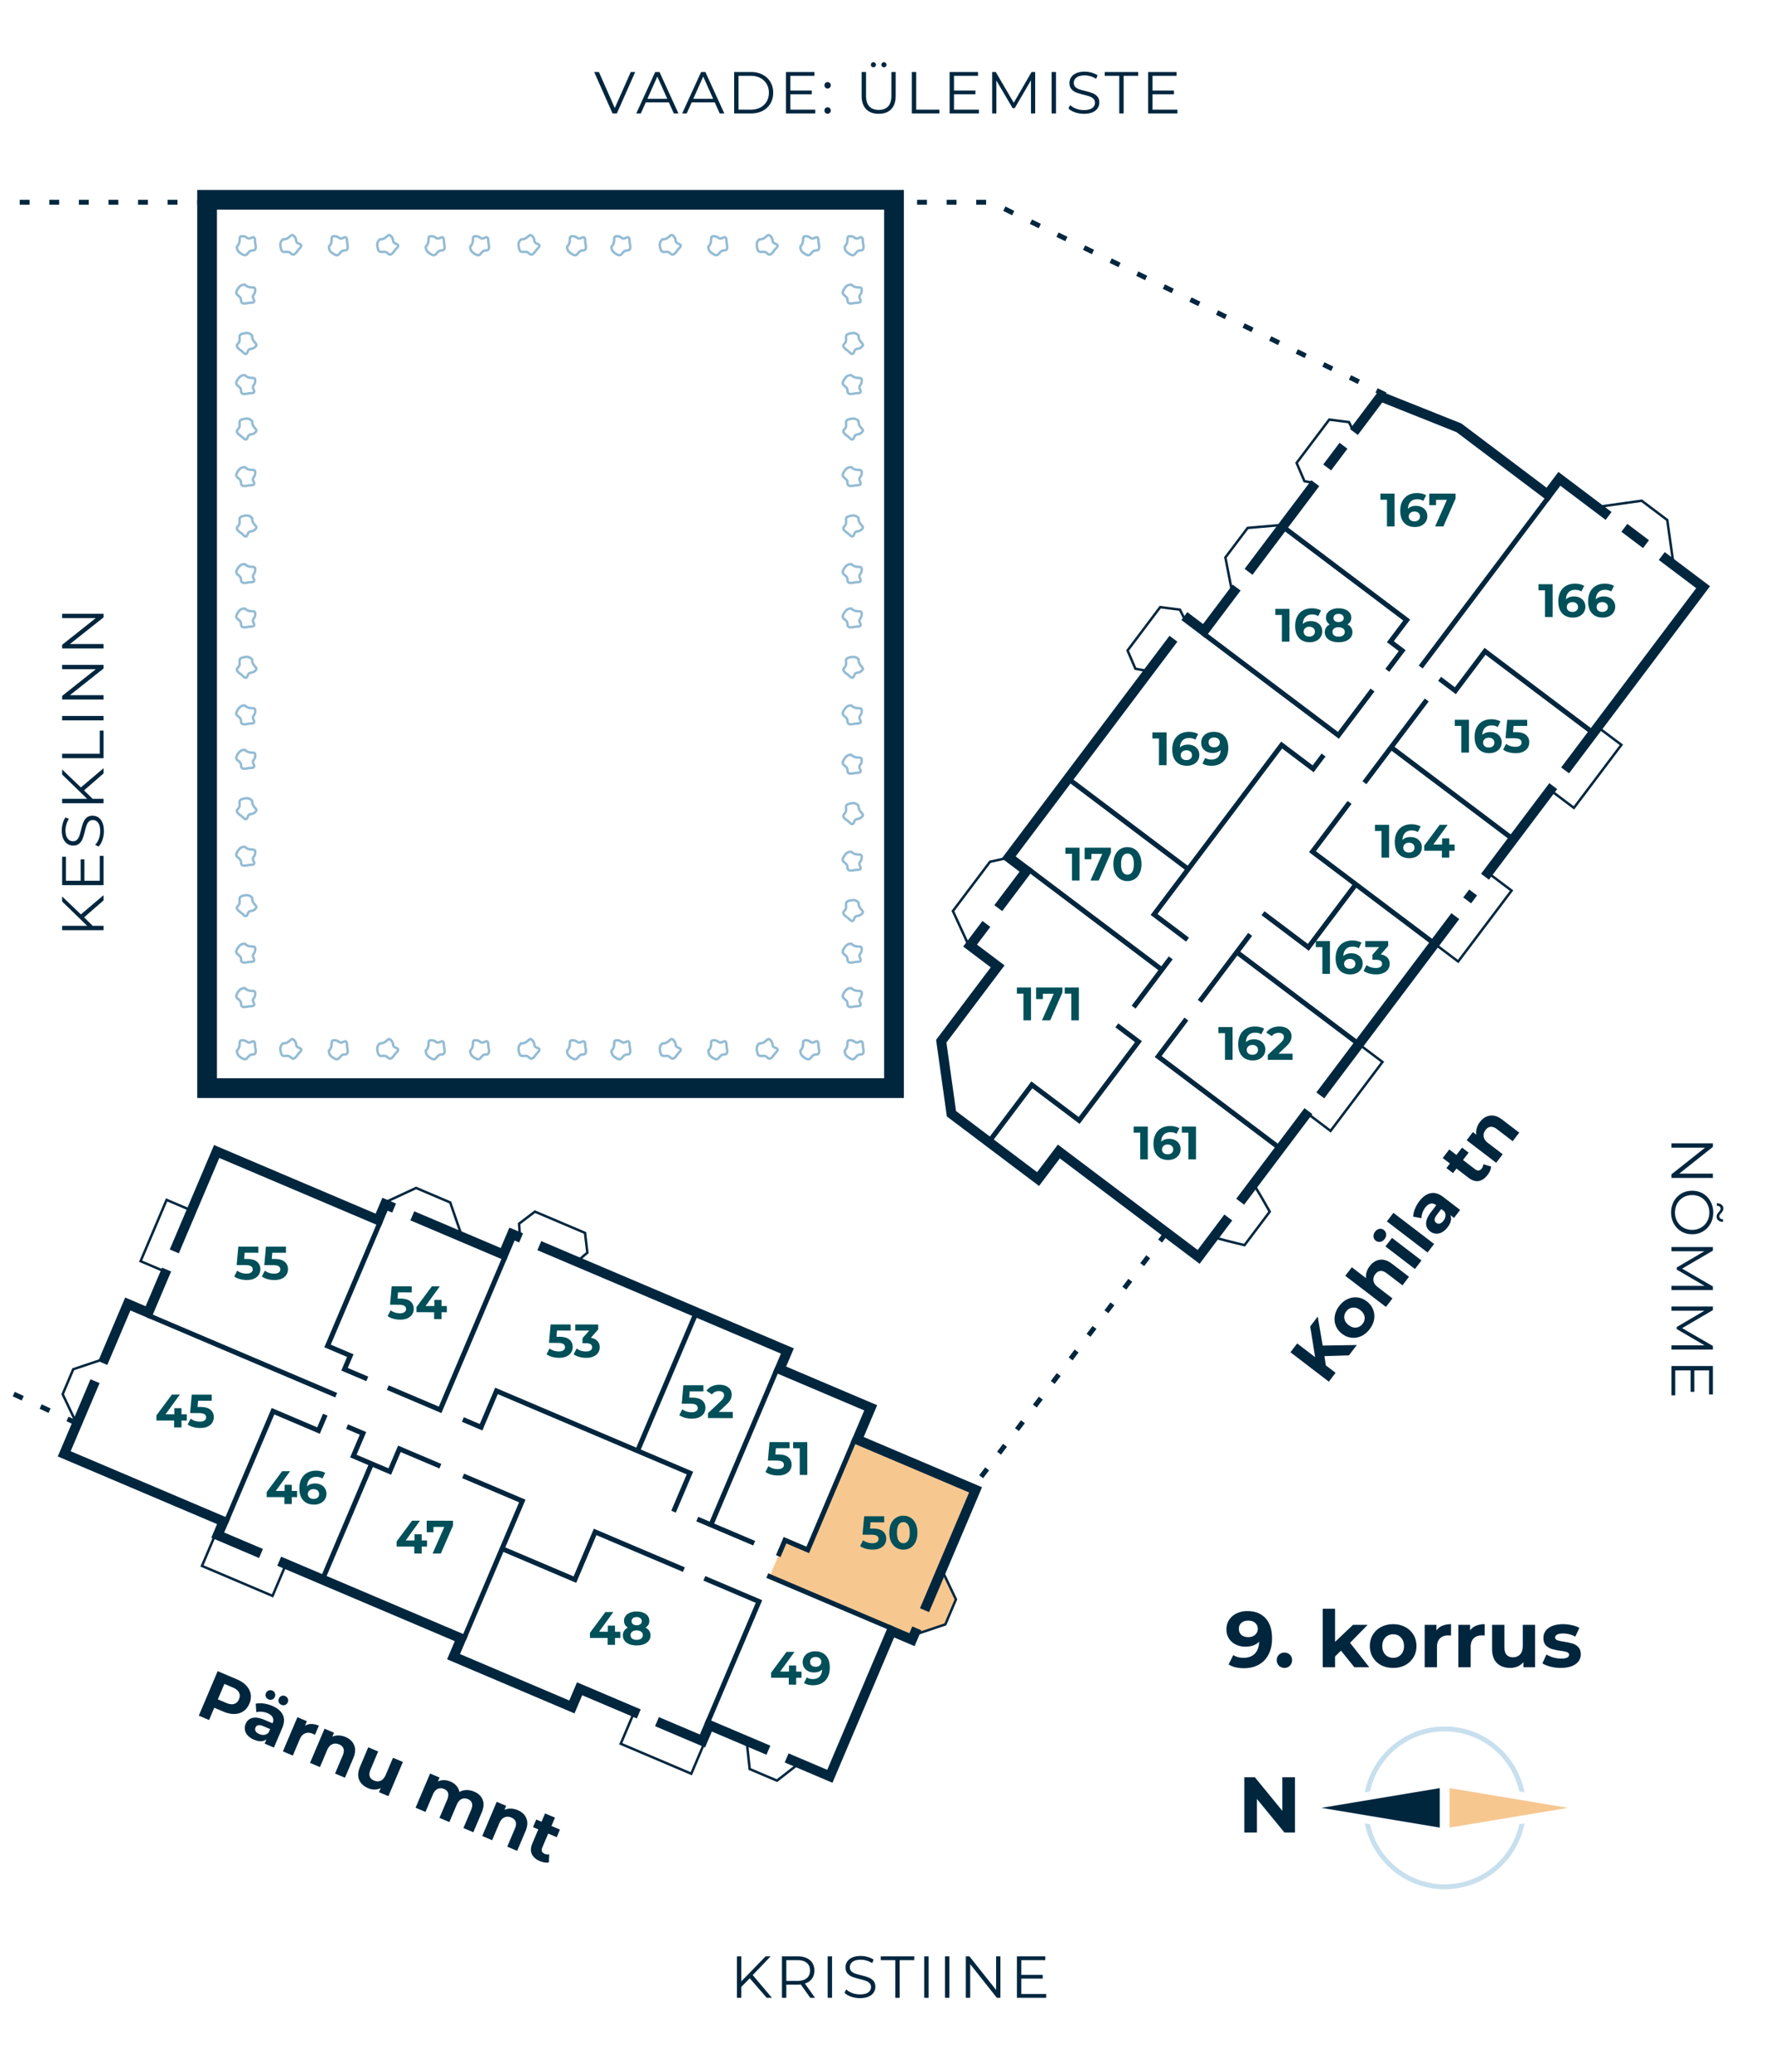 <svg xmlns="http://www.w3.org/2000/svg" width="360" height="420" fill="none" viewBox="0 0 360 420">
  <g clip-path="url(#clip0)">
    <path fill="#00263E" d="M42 40.501v-2h-2v2h2zm139.316 0h2v-2h-2v2zm0 180.091v2h2v-2h-2zm-139.316 0h-2v2h2v-2zm0-178.091h139.316v-4H42v4zm137.316-2v180.091h4V40.501h-4zm2 178.091H42v4h139.316v-4zm-137.316 2V40.501h-4v180.091h4zM260.079 360.301v6.8l-5.568-6.8h-2.144v11.2h2.56v-6.8l5.584 6.8h2.128v-11.2h-2.56z"/>
    <path fill="#F7C790" fill-rule="evenodd" d="M317.999 366.501l-24.003 4v-8l24.003 4z" clip-rule="evenodd"/>
    <path fill="#00263E" fill-rule="evenodd" d="M268 366.5l23.999-4 .001 8-24-4z" clip-rule="evenodd"/>
    <path fill="#C8E0EE" fill-rule="evenodd" d="M276.801 369.641c1.467 7.61 8.163 13.359 16.201 13.359 8.039 0 14.735-5.749 16.202-13.359l-1.06.187C306.621 376.789 300.42 382 293.002 382c-7.418 0-13.619-5.211-15.142-12.172l-1.059-.187zm1.059-6.469l-1.059.187c1.467-7.61 8.163-13.359 16.201-13.359 8.039 0 14.735 5.749 16.202 13.359l-1.06-.187C306.621 356.211 300.42 351 293.002 351c-7.418 0-13.619 5.211-15.142 12.172z" clip-rule="evenodd"/>
    <path fill="#00263E" d="M48.05 340.443c.8.339 1.434.766 1.905 1.28.48.518.775 1.09.885 1.714.11.625.023 1.272-.262 1.943-.28.661-.686 1.174-1.215 1.537-.526.355-1.142.539-1.847.554-.694.01-1.44-.155-2.24-.494l-1.816-.771-1.056 2.487-2.088-.886 3.83-9.021 3.904 1.657zm-2.167 4.784c.627.266 1.16.335 1.6.207.443-.136.77-.453.982-.952.215-.506.216-.962.002-1.367-.21-.414-.628-.754-1.255-1.02l-1.701-.722-1.33 3.132 1.702.722zm9.325.597c1.074.455 1.789 1.063 2.146 1.823.36.751.322 1.642-.116 2.673l-1.68 3.957-1.88-.799.366-.863c-.652.484-1.493.507-2.524.069-.533-.226-.958-.513-1.277-.861-.31-.345-.5-.72-.572-1.125a2.113 2.113 0 01.15-1.214c.274-.644.73-1.049 1.367-1.214.647-.162 1.477-.028 2.49.403l1.599.678c.186-.438.195-.83.027-1.175-.164-.353-.513-.643-1.045-.869a3.74 3.74 0 00-1.172-.285 3.03 3.03 0 00-1.1.081l-.125-1.711a4.746 4.746 0 011.616-.044c.595.08 1.171.239 1.73.476zm-2.611 5.72c.344.146.681.198 1.013.157.336-.05.625-.207.868-.468l.301-.709-1.379-.585c-.825-.351-1.352-.255-1.582.286a.812.812 0 00.034.745c.144.233.393.425.745.574zm1.876-7.036a.975.975 0 01-.54-.518.95.95 0 01.016-.754.902.902 0 01.526-.522.947.947 0 01.753.016.902.902 0 01.522.525c.103.237.1.484-.01.741a.95.95 0 01-.531.535.926.926 0 01-.736-.023zm2.604 1.105a.975.975 0 01-.54-.518.978.978 0 01.028-.749.93.93 0 01.513-.527.947.947 0 01.753.016.947.947 0 01.535.531c.103.236.1.483-.01.741a.95.95 0 01-.531.535.975.975 0 01-.748-.029zm4.776 4.233a2.43 2.43 0 011.29-.35c.485.003.994.118 1.526.344l-.787 1.856a8.24 8.24 0 00-.44-.218c-.576-.244-1.097-.272-1.562-.084-.461.179-.829.591-1.102 1.235l-1.39 3.273-2.01-.853 2.943-6.933 1.92.815-.388.915zm8.226 2.29c.859.365 1.441.916 1.746 1.654.314.742.256 1.619-.174 2.633l-1.685 3.969-2.01-.853 1.553-3.66c.233-.55.286-1.009.159-1.378-.124-.377-.414-.662-.87-.855-.506-.215-.977-.228-1.413-.037-.432.181-.78.581-1.042 1.2l-1.455 3.428-2.01-.853 2.943-6.934 1.92.815-.345.812a2.83 2.83 0 011.277-.249c.465.005.933.107 1.406.308zm11.637 5.061l-2.943 6.934-1.907-.81.35-.825a2.96 2.96 0 01-1.25.291 3.34 3.34 0 01-1.296-.276c-.911-.387-1.522-.955-1.832-1.706-.31-.75-.246-1.64.191-2.671l1.663-3.918 2.01.853-1.536 3.622c-.474 1.117-.243 1.874.693 2.271.481.204.934.214 1.357.029.427-.194.772-.6 1.034-1.219l1.455-3.428 2.01.853zm14.435 6.006c.868.368 1.446.918 1.734 1.648.3.726.233 1.6-.2 2.623l-1.686 3.969-2.01-.854 1.553-3.659c.234-.55.291-1.008.172-1.372-.106-.37-.37-.644-.791-.823-.473-.201-.912-.205-1.318-.012-.403.184-.732.577-.987 1.178l-1.477 3.48-2.01-.854 1.553-3.66c.463-1.091.257-1.822-.62-2.194-.464-.197-.899-.199-1.305-.007-.403.184-.731.577-.987 1.178l-1.477 3.48-2.01-.854 2.943-6.933 1.92.815-.339.799c.382-.183.79-.273 1.225-.271.444.006.89.104 1.336.294.49.207.89.494 1.201.859.315.357.515.771.598 1.243a3.094 3.094 0 011.426-.384 3.743 3.743 0 011.556.311zm8.851 3.757c.859.365 1.441.916 1.747 1.654.314.742.255 1.619-.175 2.633l-1.685 3.969-2.01-.853 1.553-3.66c.234-.55.287-1.009.159-1.377-.124-.377-.413-.663-.869-.856-.507-.215-.978-.228-1.413-.037-.432.181-.78.582-1.042 1.2l-1.455 3.428-2.01-.853 2.942-6.934 1.92.816-.344.811a2.83 2.83 0 011.277-.249c.464.005.933.108 1.405.308zm6.324 10.593c-.26.062-.552.07-.877.023a4.113 4.113 0 01-.946-.28c-.825-.35-1.376-.832-1.652-1.446-.268-.611-.229-1.324.117-2.14l1.209-2.848-1.069-.454.656-1.547 1.07.454.716-1.688 2.011.853-.717 1.689 1.727.733-.656 1.546-1.727-.733-1.198 2.822c-.124.292-.148.551-.071.776.089.221.271.389.546.506.318.135.625.164.921.087l-.06 1.647zM268.618 274.922l.291 1.879 1.968 1.506-1.37 1.79-7.783-5.955 1.369-1.79 3.636 2.782-.999-6.229 1.531-2.001 1.003 5.878 6.925-.113-1.607 2.102-4.964.151zm9.168-5.463c-.482.63-1.046 1.098-1.691 1.404a3.756 3.756 0 01-1.994.325c-.682-.075-1.32-.34-1.913-.794-.593-.453-1.016-1-1.267-1.639a3.657 3.657 0 01-.197-2.001c.119-.708.42-1.377.902-2.007.482-.63 1.046-1.092 1.693-1.384.639-.298 1.3-.41 1.983-.334.682.076 1.32.34 1.913.794.593.453 1.015 1 1.267 1.639a3.76 3.76 0 01.208 2.009c-.121.696-.422 1.358-.904 1.988zm-1.424-1.089c.341-.444.47-.921.389-1.429-.082-.522-.376-.976-.88-1.361-.504-.386-1.015-.548-1.533-.485-.519.049-.949.296-1.289.741-.34.444-.469.928-.386 1.449.075.516.365.967.869 1.353.504.385 1.018.55 1.544.493.517-.062.946-.316 1.286-.761zm1.442-11.699c.567-.741 1.245-1.168 2.036-1.28.797-.119 1.632.156 2.507.825l3.425 2.62-1.327 1.734-3.158-2.415c-.475-.363-.906-.529-1.295-.497-.396.026-.744.236-1.045.628-.334.438-.464.891-.388 1.36.069.464.37.9.903 1.308l2.958 2.263-1.327 1.735-8.25-6.312 1.327-1.735 2.891 2.212a2.829 2.829 0 01.115-1.234c.123-.422.333-.827.628-1.212zm3.188-3.984l1.327-1.735 5.982 4.577-1.327 1.734-5.982-4.576zm-.17-1.505c-.244.319-.535.507-.874.565a1.133 1.133 0 01-.919-.227 1.133 1.133 0 01-.459-.827c-.033-.342.073-.673.317-.991.244-.319.531-.51.862-.575.331-.064.63.006.897.211.289.221.454.505.493.853.032.342-.073.672-.317.991zm.46-3.575l1.327-1.734 8.251 6.311-1.327 1.735-8.251-6.312zm6.584-4.09c.709-.927 1.476-1.468 2.301-1.624.817-.163 1.67.097 2.56.777l3.414 2.612-1.242 1.623-.745-.57c.306.752.119 1.572-.561 2.462-.352.459-.736.8-1.153 1.022-.41.214-.821.306-1.231.274a2.113 2.113 0 01-1.139-.448c-.556-.425-.834-.967-.835-1.626.004-.667.341-1.437 1.01-2.312l1.055-1.379c-.378-.289-.755-.395-1.131-.319-.384.071-.751.337-1.103.796a3.755 3.755 0 00-.567 1.065 3.036 3.036 0 00-.195 1.084l-1.688-.304a4.715 4.715 0 01.359-1.576 6.734 6.734 0 01.891-1.557zm4.891 3.953a1.95 1.95 0 00.404-.943 1.453 1.453 0 00-.238-.957l-.611-.468-.91 1.19c-.545.712-.584 1.246-.117 1.603a.81.81 0 00.73.153c.262-.082.509-.274.742-.578zm9.656-10.987a2.308 2.308 0 01-.196.855 4.09 4.09 0 01-.506.846c-.544.712-1.149 1.125-1.812 1.24-.658.108-1.34-.108-2.044-.646l-2.457-1.88-.706.923-1.335-1.021.706-.923-1.456-1.114 1.327-1.735 1.456 1.114 1.14-1.49 1.335 1.021-1.14 1.49 2.435 1.863c.252.193.497.28.734.262.235-.032.444-.166.625-.403.21-.274.315-.565.314-.871l1.58.469zm-2.255-9.033c.567-.741 1.246-1.168 2.036-1.28.797-.119 1.632.156 2.507.825l3.425 2.62-1.327 1.734-3.158-2.415c-.475-.363-.906-.529-1.295-.497-.396.026-.744.235-1.045.628-.334.438-.464.891-.388 1.36.069.464.37.9.903 1.308l2.958 2.263-1.327 1.734-5.982-4.576 1.267-1.657.701.536a2.82 2.82 0 01.077-1.298c.12-.449.336-.877.648-1.285zM128.828 14.6l-3.72 8.4h-.876l-3.72-8.4h.96l3.216 7.296 3.24-7.296h.9zm6.829 6.156h-4.68L129.969 23h-.924l3.84-8.4h.876l3.84 8.4h-.936l-1.008-2.244zm-.324-.72l-2.016-4.512-2.016 4.512h4.032zm9.631.72h-4.68L139.276 23h-.924l3.84-8.4h.876l3.84 8.4h-.936l-1.008-2.244zm-.324-.72l-2.016-4.512-2.016 4.512h4.032zm4.258-5.436h3.42c.888 0 1.672.18 2.352.54.68.352 1.208.848 1.584 1.488.376.632.564 1.356.564 2.172 0 .816-.188 1.544-.564 2.184a3.95 3.95 0 01-1.584 1.488c-.68.352-1.464.528-2.352.528h-3.42v-8.4zm3.372 7.632c.736 0 1.38-.144 1.932-.432.552-.296.98-.7 1.284-1.212.304-.52.456-1.116.456-1.788 0-.672-.152-1.264-.456-1.776a3.13 3.13 0 00-1.284-1.212c-.552-.296-1.196-.444-1.932-.444h-2.484v6.864h2.484zm13.082 0V23h-5.94v-8.4h5.76v.768H160.3v2.988h4.344v.756H160.3v3.12h5.052zm2.497-4.284a.623.623 0 01-.456-.192.66.66 0 01-.18-.468c0-.184.06-.336.18-.456a.623.623 0 01.456-.192c.176 0 .328.064.456.192.128.12.192.272.192.456s-.064.34-.192.468a.623.623 0 01-.456.192zm0 5.112a.623.623 0 01-.456-.192.66.66 0 01-.18-.468c0-.184.06-.336.18-.456a.623.623 0 01.456-.192c.176 0 .328.064.456.192.128.12.192.272.192.456s-.064.34-.192.468a.623.623 0 01-.456.192zm10.364.012c-1.088 0-1.936-.312-2.544-.936-.608-.624-.912-1.532-.912-2.724V14.6h.888v4.776c0 .976.22 1.704.66 2.184.44.48 1.076.72 1.908.72.84 0 1.48-.24 1.92-.72.44-.48.66-1.208.66-2.184V14.6h.864v4.812c0 1.192-.304 2.1-.912 2.724-.6.624-1.444.936-2.532.936zm-1.068-9.432a.53.53 0 01-.372-.144.503.503 0 01-.144-.372c0-.144.048-.264.144-.36a.508.508 0 01.732 0 .47.47 0 01.156.36.508.508 0 01-.156.372.488.488 0 01-.36.144zm2.136 0a.53.53 0 01-.372-.144.53.53 0 01-.144-.372.47.47 0 01.156-.36.495.495 0 01.72 0 .47.47 0 01.156.36.483.483 0 01-.156.372.488.488 0 01-.36.144zm5.652.96h.888v7.632h4.704V23h-5.592v-8.4zm13.606 7.632V23h-5.94v-8.4h5.76v.768h-4.872v2.988h4.344v.756h-4.344v3.12h5.052zm11.412-7.632V23h-.852v-6.72l-3.3 5.652h-.42l-3.3-5.616V23h-.852v-8.4h.732l3.648 6.228 3.612-6.228h.732zm3.337 0h.888V23h-.888v-8.4zm6.537 8.472c-.624 0-1.224-.1-1.8-.3-.568-.2-1.008-.464-1.32-.792l.348-.684c.304.304.708.552 1.212.744a4.514 4.514 0 001.56.276c.752 0 1.316-.136 1.692-.408.376-.28.564-.64.564-1.08 0-.336-.104-.604-.312-.804-.2-.2-.448-.352-.744-.456a10.97 10.97 0 00-1.236-.36 13.999 13.999 0 01-1.512-.456c-.376-.152-.7-.38-.972-.684-.264-.304-.396-.716-.396-1.236 0-.424.112-.808.336-1.152.224-.352.568-.632 1.032-.84.464-.208 1.04-.312 1.728-.312.48 0 .948.068 1.404.204.464.128.864.308 1.2.54l-.3.708a3.997 3.997 0 00-1.128-.516 4.08 4.08 0 00-1.176-.18c-.736 0-1.292.144-1.668.432-.368.28-.552.644-.552 1.092 0 .336.1.608.3.816.208.2.464.356.768.468.312.104.728.22 1.248.348.616.152 1.112.304 1.488.456.384.144.708.368.972.672.264.296.396.7.396 1.212 0 .424-.116.812-.348 1.164-.224.344-.572.62-1.044.828-.472.2-1.052.3-1.74.3zm7.181-7.704h-2.952V14.6h6.792v.768h-2.952V23h-.888v-7.632zm11.799 6.864V23h-5.94v-8.4h5.76v.768h-4.872v2.988h4.344v.756h-4.344v3.12h5.052zM152.066 401.052l-1.716 1.74V405h-.888v-8.4h.888v5.076l4.932-5.076h1.02l-3.636 3.804 3.888 4.596h-1.056l-3.432-3.948zM164.329 405l-1.92-2.7c-.216.024-.44.036-.672.036h-2.256V405h-.888v-8.4h3.144c1.072 0 1.912.256 2.52.768.608.512.912 1.216.912 2.112 0 .656-.168 1.212-.504 1.668-.328.448-.8.772-1.416.972l2.052 2.88h-.972zm-2.616-3.42c.832 0 1.468-.184 1.908-.552.44-.368.66-.884.66-1.548 0-.68-.22-1.2-.66-1.56-.44-.368-1.076-.552-1.908-.552h-2.232v4.212h2.232zm6.152-4.98h.888v8.4h-.888v-8.4zm6.537 8.472c-.624 0-1.224-.1-1.8-.3-.568-.2-1.008-.464-1.32-.792l.348-.684c.304.304.708.552 1.212.744a4.514 4.514 0 001.56.276c.752 0 1.316-.136 1.692-.408.376-.28.564-.64.564-1.08 0-.336-.104-.604-.312-.804-.2-.2-.448-.352-.744-.456a10.97 10.97 0 00-1.236-.36 13.999 13.999 0 01-1.512-.456c-.376-.152-.7-.38-.972-.684-.264-.304-.396-.716-.396-1.236 0-.424.112-.808.336-1.152.224-.352.568-.632 1.032-.84.464-.208 1.04-.312 1.728-.312.48 0 .948.068 1.404.204.464.128.864.308 1.2.54l-.3.708a3.997 3.997 0 00-1.128-.516 4.08 4.08 0 00-1.176-.18c-.736 0-1.292.144-1.668.432-.368.28-.552.644-.552 1.092 0 .336.1.608.3.816.208.2.464.356.768.468.312.104.728.22 1.248.348.616.152 1.112.304 1.488.456.384.144.708.368.972.672.264.296.396.7.396 1.212 0 .424-.116.812-.348 1.164-.224.344-.572.62-1.044.828-.472.2-1.052.3-1.74.3zm7.182-7.704h-2.952v-.768h6.792v.768h-2.952V405h-.888v-7.632zm5.859-.768h.888v8.4h-.888v-8.4zm4.221 0h.888v8.4h-.888v-8.4zm11.241 0v8.4h-.732l-5.4-6.816V405h-.888v-8.4h.732l5.412 6.816V396.6h.876zm9.282 7.632V405h-5.94v-8.4h5.76v.768h-4.872v2.988h4.344v.756h-4.344v3.12h5.052zM17.052 185.97l1.74 1.716H21v.888h-8.4v-.888h5.076l-5.076-4.932v-1.02l3.804 3.636L21 181.482v1.056l-3.948 3.432zm3.18-12.467H21v5.94h-8.4v-5.76h.768v4.872h2.988v-4.344h.756v4.344h3.12v-5.052zm.84-5.004c0 .624-.1 1.224-.3 1.8-.2.568-.464 1.008-.792 1.32l-.684-.348c.304-.304.552-.708.744-1.212a4.514 4.514 0 00.276-1.56c0-.752-.136-1.316-.408-1.692-.28-.376-.64-.564-1.08-.564-.336 0-.604.104-.804.312-.2.2-.352.448-.456.744a10.97 10.97 0 00-.36 1.236c-.16.632-.312 1.136-.456 1.512-.152.376-.38.7-.684.972-.304.264-.716.396-1.236.396-.424 0-.808-.112-1.152-.336-.352-.224-.632-.568-.84-1.032-.208-.464-.312-1.04-.312-1.728 0-.48.068-.948.204-1.404.128-.464.308-.864.54-1.2l.708.3a3.997 3.997 0 00-.516 1.128c-.12.4-.18.792-.18 1.176 0 .736.144 1.292.432 1.668.28.368.644.552 1.092.552.336 0 .608-.1.816-.3.2-.208.356-.464.468-.768.104-.312.22-.728.348-1.248.152-.616.304-1.112.456-1.488.144-.384.368-.708.672-.972.296-.264.7-.396 1.212-.396.424 0 .812.116 1.164.348.344.224.62.572.828 1.044.2.472.3 1.052.3 1.74zm-4.02-8.271l1.74 1.716H21v.888h-8.4v-.888h5.076l-5.076-4.932v-1.02l3.804 3.636L21 155.74v1.056l-3.948 3.432zm-4.452-6.527v-.888h7.632v-4.704H21v5.592h-8.4zm0-7.666v-.888H21v.888h-8.4zm0-11.241H21v.732l-6.816 5.4H21v.888h-8.4v-.732l6.816-5.412H12.6v-.876zm0-10.362H21v.732l-6.816 5.4H21v.888h-8.4v-.732l6.816-5.412H12.6v-.876zM347.4 238.799H339v-.732l6.816-5.4H339v-.888h8.4v.732l-6.816 5.412h6.816v.876zm-8.472 7.014c0-.832.184-1.588.552-2.268.376-.672.888-1.2 1.536-1.584.648-.376 1.376-.564 2.184-.564.808 0 1.536.188 2.184.564a4.087 4.087 0 011.524 1.584c.376.68.564 1.436.564 2.268 0 .832-.184 1.58-.552 2.244-.368.672-.88 1.2-1.536 1.584-.648.384-1.376.576-2.184.576-.808 0-1.54-.192-2.196-.576a4.087 4.087 0 01-1.524-1.584c-.368-.664-.552-1.412-.552-2.244zm.792 0c0 .664.148 1.264.444 1.8.304.536.72.956 1.248 1.26a3.56 3.56 0 001.788.456c.656 0 1.248-.152 1.776-.456a3.203 3.203 0 001.248-1.26 3.584 3.584 0 00.456-1.8 3.65 3.65 0 00-.456-1.812 3.287 3.287 0 00-1.248-1.272 3.495 3.495 0 00-1.776-.456 3.56 3.56 0 00-1.788.456 3.4 3.4 0 00-1.248 1.272 3.729 3.729 0 00-.444 1.812zm8.436.816c0-.184.04-.348.12-.492.088-.144.208-.3.36-.468.12-.144.204-.26.252-.348a.45.45 0 00.084-.264.547.547 0 00-.204-.444c-.136-.112-.324-.172-.564-.18v-.516c.4.016.72.12.96.312s.36.448.36.768a.93.93 0 01-.12.48c-.08.144-.2.308-.36.492a2.82 2.82 0 00-.252.324.548.548 0 00.108.708c.136.112.32.176.552.192v.516c-.392-.016-.708-.12-.948-.312a.946.946 0 01-.348-.768zm-.756 14.902H339v-.852h6.72l-5.652-3.3v-.42l5.616-3.3H339v-.852h8.4v.732l-6.228 3.648 6.228 3.612v.732zm0 12.061H339v-.852h6.72l-5.652-3.3v-.42l5.616-3.3H339v-.852h8.4v.732l-6.228 3.648 6.228 3.612v.732zm-7.632 9.277H339v-5.94h8.4v5.76h-.768v-4.872h-2.988v4.344h-.756v-4.344h-3.12v5.052zM252.982 326.608c1.568 0 2.795.48 3.68 1.44.885.949 1.328 2.32 1.328 4.112 0 1.269-.24 2.357-.72 3.264-.469.907-1.136 1.595-2 2.064-.864.469-1.861.704-2.992.704a7.455 7.455 0 01-1.712-.192 4.77 4.77 0 01-1.392-.576l.96-1.904c.544.373 1.243.56 2.096.56.949 0 1.701-.277 2.256-.832.555-.565.853-1.376.896-2.432-.672.672-1.6 1.008-2.784 1.008a4.37 4.37 0 01-1.952-.432 3.424 3.424 0 01-1.392-1.216c-.341-.533-.512-1.147-.512-1.84 0-.747.187-1.403.56-1.968a3.61 3.61 0 011.52-1.296 4.973 4.973 0 012.16-.464zm.192 5.28c.565 0 1.024-.155 1.376-.464a1.55 1.55 0 00.544-1.216c0-.491-.176-.891-.528-1.2-.341-.309-.816-.464-1.424-.464-.555 0-1.008.149-1.36.448-.341.299-.512.704-.512 1.216s.171.923.512 1.232c.352.299.816.448 1.392.448zm7.328 6.24a1.5 1.5 0 01-1.104-.448 1.523 1.523 0 01-.448-1.12c0-.459.15-.827.448-1.104a1.53 1.53 0 011.104-.432c.438 0 .806.144 1.104.432.299.277.448.645.448 1.104 0 .448-.149.821-.448 1.12a1.497 1.497 0 01-1.104.448zm11.471-3.504l-1.2 1.184V338h-2.496v-11.872h2.496v6.72l3.648-3.456h2.976l-3.584 3.648 3.904 4.96h-3.024l-2.72-3.376zm10.588 3.504c-.907 0-1.723-.187-2.448-.56a4.288 4.288 0 01-1.68-1.584c-.406-.672-.608-1.435-.608-2.288 0-.853.202-1.616.608-2.288a4.173 4.173 0 011.68-1.568c.725-.384 1.541-.576 2.448-.576.906 0 1.717.192 2.432.576a4.186 4.186 0 011.68 1.568c.405.672.608 1.435.608 2.288 0 .853-.203 1.616-.608 2.288a4.301 4.301 0 01-1.68 1.584c-.715.373-1.526.56-2.432.56zm0-2.048c.64 0 1.162-.213 1.568-.64.416-.437.624-1.019.624-1.744 0-.725-.208-1.301-.624-1.728-.406-.437-.928-.656-1.568-.656s-1.168.219-1.584.656c-.416.427-.624 1.003-.624 1.728 0 .725.208 1.307.624 1.744.416.427.944.64 1.584.64zm8.772-5.552a2.784 2.784 0 011.2-.944c.512-.213 1.099-.32 1.76-.32v2.304a9.276 9.276 0 00-.56-.032c-.715 0-1.275.203-1.68.608-.405.395-.608.992-.608 1.792V338h-2.496v-8.608h2.384v1.136zm6.828 0a2.784 2.784 0 011.2-.944c.512-.213 1.099-.32 1.76-.32v2.304a9.276 9.276 0 00-.56-.032c-.715 0-1.275.203-1.68.608-.405.395-.608.992-.608 1.792V338h-2.496v-8.608h2.384v1.136zm13.179-1.136V338h-2.368v-1.024a3.415 3.415 0 01-1.184.864 3.817 3.817 0 01-1.488.288c-1.131 0-2.027-.325-2.688-.976-.662-.651-.992-1.616-.992-2.896v-4.864h2.496v4.496c0 1.387.581 2.08 1.744 2.08.597 0 1.077-.192 1.44-.576.362-.395.544-.976.544-1.744v-4.256h2.496zm5.208 8.736a8.593 8.593 0 01-2.096-.256c-.683-.181-1.227-.405-1.632-.672l.832-1.792c.384.245.848.448 1.392.608a6.04 6.04 0 001.6.224c1.056 0 1.584-.261 1.584-.784 0-.245-.144-.421-.432-.528-.288-.107-.731-.197-1.328-.272a12.822 12.822 0 01-1.744-.368 2.761 2.761 0 01-1.2-.736c-.331-.352-.496-.853-.496-1.504 0-.544.155-1.024.464-1.44.32-.427.779-.757 1.376-.992.608-.235 1.323-.352 2.144-.352a7.95 7.95 0 011.808.208c.608.128 1.109.309 1.504.544l-.832 1.776a4.963 4.963 0 00-2.48-.64c-.533 0-.933.075-1.2.224-.267.149-.4.341-.4.576 0 .267.144.453.432.56.288.107.747.208 1.376.304.704.117 1.28.245 1.728.384.448.128.837.368 1.168.72.331.352.496.843.496 1.472 0 .533-.16 1.008-.48 1.424-.32.416-.789.741-1.408.976-.608.224-1.333.336-2.176.336z"/>
    <path stroke="#00263E" stroke-dasharray="2 4" d="M180 41h21l83 40.5M236.5 250L197 302M15.5 288.5L-18 273m-2-232h64"/>
    <path stroke="#94BCD4" stroke-width=".5" d="M49.166 47.883c-1.073 0-.038 1-1.111 2.11 0 .556.094 1.057 1.166 1.612 1.073.555.928-.833 2-.833 1.073 0 .5-1.278.5-1.834 0-.555-.08-1.071-.694-.743-.972.519-.788-.312-1.861-.312zM49.166 210.883c-1.073 0-.038 1-1.111 2.111 0 .555.094 1.056 1.166 1.611 1.073.555.928-.833 2-.833 1.073 0 .5-1.278.5-1.834 0-.555-.08-1.071-.694-.743-.972.519-.788-.312-1.861-.312zM59.665 210.885c-.738-.779-.752.661-2.296.647-.403.382-.701.795-.365 1.955.335 1.16 1.242.099 1.98.877.74.778 1.272-.517 1.675-.899.402-.382.722-.795.06-1.016-1.045-.348-.315-.786-1.054-1.564zM59.665 47.885c-.738-.779-.752.66-2.296.647-.403.382-.701.795-.365 1.955.335 1.16 1.242.099 1.98.877.74.778 1.272-.517 1.675-.9.402-.381.722-.794.06-1.015-1.045-.348-.315-.786-1.054-1.564zM67.82 210.883c-1.073 0-.038 1-1.111 2.111 0 .555.094 1.056 1.167 1.611 1.072.555.927-.833 2-.833 1.072 0 .5-1.278.5-1.834 0-.555-.08-1.071-.695-.743-.972.519-.788-.312-1.86-.312zM79.32 210.885c-.739-.779-.753.661-2.297.647-.402.382-.7.795-.365 1.955.335 1.16 1.242.099 1.981.877.738.778 1.271-.517 1.674-.899s.723-.795.061-1.016c-1.045-.348-.316-.786-1.054-1.564zM67.82 47.883c-1.073 0-.038 1-1.111 2.11 0 .556.094 1.057 1.167 1.612 1.072.555.927-.833 2-.833 1.072 0 .5-1.278.5-1.834 0-.555-.08-1.071-.695-.743-.972.519-.788-.312-1.86-.312zM87.474 210.883c-1.072 0-.038 1-1.11 2.111 0 .555.093 1.056 1.166 1.611 1.073.555.927-.833 2-.833s.5-1.278.5-1.834c0-.555-.08-1.071-.695-.743-.972.519-.788-.312-1.86-.312zM96.474 210.883c-1.072 0-.038 1-1.11 2.111 0 .555.093 1.056 1.166 1.611 1.073.555.927-.833 2-.833s.5-1.278.5-1.834c0-.555-.08-1.071-.695-.743-.972.519-.788-.312-1.86-.312zM79.32 47.885c-.739-.779-.753.66-2.297.647-.402.382-.7.795-.365 1.955.335 1.16 1.242.099 1.981.877.738.778 1.271-.517 1.674-.9.403-.381.723-.794.061-1.015-1.045-.348-.316-.786-1.054-1.564zM107.974 210.885c-.739-.779-.752.661-2.296.647-.403.382-.702.795-.366 1.955.336 1.16 1.243.099 1.981.877.739.778 1.272-.517 1.674-.899.403-.382.723-.795.062-1.016-1.046-.348-.317-.786-1.055-1.564zM116.129 210.883c-1.073 0-.039 1-1.111 2.111 0 .555.093 1.056 1.166 1.611 1.073.555.927-.833 2-.833s.5-1.278.5-1.834c0-.555-.079-1.071-.694-.743-.972.519-.789-.312-1.861-.312zM87.474 47.883c-1.072 0-.038 1-1.11 2.11 0 .556.093 1.057 1.166 1.612 1.073.555.927-.833 2-.833s.5-1.278.5-1.834c0-.555-.08-1.071-.695-.743-.972.519-.788-.312-1.86-.312zM125.129 210.883c-1.073 0-.039 1-1.111 2.111 0 .555.093 1.056 1.166 1.611 1.073.555.927-.833 2-.833s.5-1.278.5-1.834c0-.555-.079-1.071-.694-.743-.972.519-.789-.312-1.861-.312zM136.628 210.885c-.738-.779-.752.661-2.296.647-.403.382-.701.795-.366 1.955.336 1.16 1.243.099 1.982.877.738.778 1.271-.517 1.674-.899.402-.382.722-.795.061-1.016-1.046-.348-.316-.786-1.055-1.564zM96.474 47.883c-1.072 0-.038 1-1.11 2.11 0 .556.093 1.057 1.166 1.612 1.073.555.927-.833 2-.833s.5-1.278.5-1.834c0-.555-.08-1.071-.695-.743-.972.519-.788-.312-1.86-.312zM144.783 210.883c-1.073 0-.038 1-1.111 2.111 0 .555.094 1.056 1.167 1.611 1.072.555.927-.833 2-.833 1.072 0 .5-1.278.5-1.834 0-.555-.08-1.071-.695-.743-.972.519-.788-.312-1.861-.312zM156.282 210.885c-.738-.779-.752.661-2.296.647-.403.382-.701.795-.365 1.955.335 1.16 1.242.099 1.981.877.738.778 1.271-.517 1.674-.899s.722-.795.061-1.016c-1.046-.348-.316-.786-1.055-1.564zM107.974 47.885c-.739-.779-.752.66-2.296.647-.403.382-.702.795-.366 1.955.336 1.16 1.243.099 1.981.877.739.778 1.272-.517 1.674-.9.403-.381.723-.794.062-1.015-1.046-.348-.317-.786-1.055-1.564zM163.437 210.883c-1.073 0-.038 1-1.111 2.111 0 .555.094 1.056 1.167 1.611 1.073.555.927-.833 2-.833s.5-1.278.5-1.834c0-.555-.08-1.071-.695-.743-.972.519-.788-.312-1.861-.312zM172.437 210.883c-1.073 0-.038 1-1.111 2.111 0 .555.094 1.056 1.167 1.611 1.073.555.927-.833 2-.833s.5-1.278.5-1.834c0-.555-.08-1.071-.695-.743-.972.519-.788-.312-1.861-.312zM116.129 47.883c-1.073 0-.039 1-1.111 2.11 0 .556.093 1.057 1.166 1.612 1.073.555.927-.833 2-.833s.5-1.278.5-1.834c0-.555-.079-1.071-.694-.743-.972.519-.789-.312-1.861-.312zM125.129 47.883c-1.073 0-.039 1-1.111 2.11 0 .556.093 1.057 1.166 1.612 1.073.555.927-.833 2-.833s.5-1.278.5-1.834c0-.555-.079-1.071-.694-.743-.972.519-.789-.312-1.861-.312zM136.628 47.885c-.738-.779-.752.66-2.296.647-.403.382-.701.795-.366 1.955.336 1.16 1.243.099 1.982.877.738.778 1.271-.517 1.674-.9.402-.381.722-.794.061-1.015-1.046-.348-.316-.786-1.055-1.564zM144.783 47.883c-1.073 0-.038 1-1.111 2.11 0 .556.094 1.057 1.167 1.612 1.072.555.927-.833 2-.833 1.072 0 .5-1.278.5-1.834 0-.555-.08-1.071-.695-.743-.972.519-.788-.312-1.861-.312zM156.282 47.885c-.738-.779-.752.66-2.296.647-.403.382-.701.795-.365 1.955.335 1.16 1.242.099 1.981.877.738.778 1.271-.517 1.674-.9.403-.381.722-.794.061-1.015-1.046-.348-.316-.786-1.055-1.564zM163.437 47.883c-1.073 0-.038 1-1.111 2.11 0 .556.094 1.057 1.167 1.612 1.073.555.927-.833 2-.833s.5-1.278.5-1.834c0-.555-.08-1.071-.695-.743-.972.519-.788-.312-1.861-.312z"/>
    <g>
      <path stroke="#94BCD4" stroke-width=".5" d="M172.437 47.883c-1.073 0-.038 1-1.111 2.11 0 .556.094 1.057 1.167 1.612 1.073.555.927-.833 2-.833s.5-1.278.5-1.834c0-.555-.08-1.071-.695-.743-.972.519-.788-.312-1.861-.312z"/>
    </g>
    <g>
      <path stroke="#94BCD4" stroke-width=".5" d="M51.773 77.167c0-1.073-1-.038-2.11-1.111-.556 0-1.056.094-1.612 1.166-.555 1.073.834.928.834 2 0 1.073 1.278.5 1.833.5.555 0 1.071-.08.743-.694-.519-.972.312-.788.312-1.861zM51.77 87.665c.778-.738-.66-.752-.647-2.296-.382-.403-.795-.701-1.955-.365-1.16.335-.1 1.242-.877 1.98-.779.74.517 1.272.899 1.675.382.402.795.722 1.015.06.348-1.045.787-.315 1.565-1.054zM51.773 95.821c0-1.073-1-.038-2.11-1.111-.556 0-1.056.094-1.612 1.167-.555 1.072.834.927.834 2 0 1.072 1.278.5 1.833.5.555 0 1.071-.08.743-.695-.519-.972.312-.788.312-1.86zM51.773 58.821c0-1.073-1-.038-2.11-1.111-.556 0-1.056.094-1.612 1.167-.555 1.072.834.927.834 2 0 1.072 1.278.5 1.833.5.555 0 1.071-.08.743-.695-.519-.972.312-.788.312-1.86zM51.77 107.32c.778-.739-.66-.753-.647-2.297-.382-.402-.795-.701-1.955-.365-1.16.335-.1 1.242-.877 1.981-.779.738.517 1.271.899 1.674s.795.723 1.015.061c.348-1.045.787-.316 1.565-1.054zM51.77 70.32c.778-.739-.66-.753-.647-2.297-.382-.402-.795-.7-1.955-.365-1.16.335-.1 1.242-.877 1.981-.779.738.517 1.271.899 1.674s.795.723 1.015.061c.348-1.045.787-.316 1.565-1.054zM51.773 115.475c0-1.072-1-.038-2.11-1.111-.556 0-1.056.094-1.612 1.167-.555 1.073.834.927.834 2s1.278.5 1.833.5c.555 0 1.071-.08.743-.695-.519-.972.312-.788.312-1.861zM51.773 124.475c0-1.072-1-.038-2.11-1.111-.556 0-1.056.094-1.612 1.167-.555 1.073.834.927.834 2s1.278.5 1.833.5c.555 0 1.071-.08.743-.695-.519-.972.312-.788.312-1.861zM51.77 135.974c.778-.739-.66-.752-.647-2.296-.382-.403-.795-.702-1.955-.366-1.16.336-.1 1.243-.877 1.981-.779.739.517 1.272.899 1.674.382.403.795.723 1.015.062.348-1.046.787-.317 1.565-1.055zM51.773 144.13c0-1.073-1-.039-2.11-1.111-.556 0-1.056.093-1.612 1.166-.555 1.073.834.927.834 2s1.278.5 1.833.5c.555 0 1.071-.079.743-.694-.519-.972.312-.789.312-1.861zM51.773 153.13c0-1.073-1-.039-2.11-1.111-.556 0-1.056.093-1.612 1.166-.555 1.073.834.927.834 2s1.278.5 1.833.5c.555 0 1.071-.079.743-.694-.519-.972.312-.789.312-1.861zM51.77 164.628c.778-.738-.66-.752-.647-2.296-.382-.403-.795-.701-1.955-.366-1.16.336-.1 1.243-.877 1.982-.779.738.517 1.271.899 1.674.382.402.795.722 1.015.061.348-1.046.787-.316 1.565-1.055zM51.773 172.784c0-1.073-1-.038-2.11-1.111-.556 0-1.056.094-1.612 1.167-.555 1.072.834.927.834 2 0 1.072 1.278.5 1.833.5.555 0 1.071-.08.743-.695-.519-.972.312-.788.312-1.861zM51.77 184.282c.778-.738-.66-.752-.647-2.296-.382-.403-.795-.701-1.955-.365-1.16.335-.1 1.242-.877 1.981-.779.738.517 1.271.899 1.674s.795.722 1.015.061c.348-1.046.787-.316 1.565-1.055zM51.773 192.438c0-1.073-1-.038-2.11-1.111-.556 0-1.056.094-1.612 1.167-.555 1.073.834.927.834 2s1.278.5 1.833.5c.555 0 1.071-.08.743-.695-.519-.972.312-.788.312-1.861zM51.773 201.438c0-1.073-1-.038-2.11-1.111-.556 0-1.056.094-1.612 1.167-.555 1.073.834.927.834 2s1.278.5 1.833.5c.555 0 1.071-.08.743-.695-.519-.972.312-.788.312-1.861z"/>
    </g>
    <g>
      <path stroke="#94BCD4" stroke-width=".5" d="M174.775 77.167c0-1.073-1-.038-2.111-1.111-.555 0-1.056.094-1.611 1.166-.555 1.073.834.928.834 2 0 1.073 1.278.5 1.833.5.555 0 1.071-.08.743-.694-.519-.972.312-.788.312-1.861zM174.772 87.665c.778-.738-.661-.752-.647-2.296-.382-.403-.795-.701-1.955-.365-1.161.335-.099 1.242-.877 1.98-.779.74.517 1.272.899 1.675.382.402.795.722 1.015.06.348-1.045.787-.315 1.565-1.054zM174.775 95.821c0-1.073-1-.038-2.111-1.111-.555 0-1.056.094-1.611 1.167-.555 1.072.834.927.834 2 0 1.072 1.278.5 1.833.5.555 0 1.071-.08.743-.695-.519-.972.312-.788.312-1.86zM174.775 58.821c0-1.073-1-.038-2.111-1.111-.555 0-1.056.094-1.611 1.167-.555 1.072.834.927.834 2 0 1.072 1.278.5 1.833.5.555 0 1.071-.08.743-.695-.519-.972.312-.788.312-1.86zM174.772 107.32c.778-.739-.661-.753-.647-2.297-.382-.402-.795-.701-1.955-.365-1.161.335-.099 1.242-.877 1.981-.779.738.517 1.271.899 1.674s.795.723 1.015.061c.348-1.045.787-.316 1.565-1.054zM174.772 70.32c.778-.739-.661-.753-.647-2.297-.382-.402-.795-.7-1.955-.365-1.161.335-.099 1.242-.877 1.981-.779.738.517 1.271.899 1.674s.795.723 1.015.061c.348-1.045.787-.316 1.565-1.054zM174.775 115.475c0-1.072-1-.038-2.111-1.111-.555 0-1.056.094-1.611 1.167-.555 1.073.834.927.834 2s1.278.5 1.833.5c.555 0 1.071-.08.743-.695-.519-.972.312-.788.312-1.861zM174.775 124.475c0-1.072-1-.038-2.111-1.111-.555 0-1.056.094-1.611 1.167-.555 1.073.834.927.834 2s1.278.5 1.833.5c.555 0 1.071-.08.743-.695-.519-.972.312-.788.312-1.861zM174.772 135.974c.778-.739-.661-.752-.647-2.296-.382-.403-.795-.702-1.955-.366-1.161.336-.099 1.243-.877 1.981-.779.739.517 1.272.899 1.674.382.403.795.723 1.015.062.348-1.046.787-.317 1.565-1.055zM174.775 144.13c0-1.073-1-.039-2.111-1.111-.555 0-1.056.093-1.611 1.166-.555 1.073.834.927.834 2s1.278.5 1.833.5c.555 0 1.071-.079.743-.694-.519-.972.312-.789.312-1.861zM174.773 154.13c0-1.073-1-.039-2.111-1.111-.555 0-1.056.093-1.611 1.166-.555 1.073.834.927.834 2s1.278.5 1.833.5c.555 0 1.072-.079.743-.694-.519-.972.312-.789.312-1.861zM174.77 165.628c.778-.738-.661-.752-.647-2.296-.382-.403-.795-.701-1.955-.366-1.161.336-.099 1.243-.877 1.982-.779.738.517 1.271.899 1.674.382.402.795.722 1.015.061.348-1.046.787-.316 1.565-1.055zM174.773 173.784c0-1.073-1-.038-2.111-1.111-.555 0-1.056.094-1.611 1.167-.555 1.072.834.927.834 2 0 1.072 1.278.5 1.833.5.555 0 1.072-.08.743-.695-.519-.972.312-.788.312-1.861zM174.77 185.282c.778-.738-.661-.752-.647-2.296-.382-.403-.795-.701-1.955-.365-1.161.335-.099 1.242-.877 1.981-.779.738.517 1.271.899 1.674s.795.722 1.015.061c.348-1.046.787-.316 1.565-1.055zM174.773 192.438c0-1.073-1-.038-2.111-1.111-.555 0-1.056.094-1.611 1.167-.555 1.073.834.927.834 2s1.278.5 1.833.5c.555 0 1.072-.08.743-.695-.519-.972.312-.788.312-1.861zM174.773 201.438c0-1.073-1-.038-2.111-1.111-.555 0-1.056.094-1.611 1.167-.555 1.073.834.927.834 2s1.278.5 1.833.5c.555 0 1.072-.08.743-.695-.519-.972.312-.788.312-1.861z"/>
    </g>
    <g>
      <path fill="#004F59" d="M209.108 200.201v6.65h-1.539v-5.415h-1.33v-1.235h2.869zm6.361.001v.997l-2.47 5.652h-1.672l2.385-5.396h-2.204v1.083h-1.368v-2.337l5.329.001zm3.343 0v6.65h-1.539v-5.415h-1.33v-1.235h2.869zM236.599 148.474l-.001 6.65h-1.539l.001-5.415h-1.33v-1.235h2.869zm4.356 2.48c.425 0 .811.086 1.159.257.349.171.624.415.827.731.202.311.304.672.304 1.083 0 .444-.111.833-.333 1.169a2.207 2.207 0 01-.912.779c-.38.177-.804.266-1.273.266-.931 0-1.659-.285-2.185-.855-.526-.571-.788-1.384-.788-2.442 0-.754.142-1.4.427-1.938a2.915 2.915 0 011.188-1.225c.513-.279 1.105-.418 1.776-.418.355 0 .694.041 1.017.123.329.076.608.187.836.333l-.57 1.13c-.33-.221-.744-.332-1.245-.332-.563 0-1.01.164-1.339.494-.33.329-.507.807-.532 1.434.392-.393.94-.589 1.643-.589zm-.313 3.135c.329 0 .595-.089.798-.266.209-.177.313-.418.313-.722s-.104-.544-.313-.722c-.203-.184-.475-.275-.817-.275-.336 0-.611.095-.827.285a.893.893 0 00-.323.712c0 .291.105.529.314.713.209.183.494.275.855.275zm5.498-5.728c.931 0 1.659.285 2.185.855.525.564.788 1.378.788 2.442 0 .753-.143 1.399-.428 1.938a2.844 2.844 0 01-1.187 1.225c-.513.279-1.105.418-1.777.418-.354 0-.693-.038-1.016-.114a2.862 2.862 0 01-.827-.342l.57-1.131c.323.222.738.333 1.245.333.564 0 1.01-.165 1.339-.494.33-.336.507-.817.533-1.444-.399.399-.951.598-1.654.598a2.59 2.59 0 01-1.158-.256 2.039 2.039 0 01-.827-.722 1.981 1.981 0 01-.304-1.093c0-.443.111-.833.333-1.168a2.14 2.14 0 01.902-.77 2.961 2.961 0 011.283-.275zm.114 3.135c.335 0 .608-.092.817-.276a.921.921 0 00.323-.722.905.905 0 00-.314-.712c-.203-.184-.484-.276-.845-.276-.33 0-.599.089-.808.266-.203.178-.304.418-.304.722s.101.548.304.732c.209.177.485.266.827.266zM218.952 171.852l-.001 6.65h-1.539l.001-5.415h-1.33v-1.235h2.869zm6.361.001v.997l-2.47 5.653-1.672-.001 2.384-5.395-2.204-.001v1.083h-1.368v-2.337l5.33.001zm3.349 6.764a2.688 2.688 0 01-1.472-.409c-.431-.272-.77-.665-1.017-1.178-.24-.519-.361-1.137-.361-1.852 0-.716.121-1.33.361-1.843.247-.52.586-.915 1.017-1.188a2.698 2.698 0 011.472-.408c.551 0 1.042.136 1.473.408.431.273.766.669 1.007 1.188.247.513.37 1.127.37 1.843s-.123 1.333-.37 1.852c-.241.513-.577.906-1.007 1.178a2.694 2.694 0 01-1.473.409zm0-1.302c.406 0 .722-.174.95-.522.235-.348.352-.887.352-1.615s-.117-1.267-.352-1.615c-.228-.348-.544-.523-.95-.523-.399 0-.715.174-.95.523-.228.348-.342.886-.342 1.615 0 .728.114 1.266.342 1.615.235.348.551.522.95.522zM261.526 123.433v6.65h-1.539v-5.415h-1.33v-1.235h2.869zm4.357 2.479c.424 0 .811.086 1.159.257s.624.415.826.732c.203.31.304.671.304 1.083 0 .443-.11.832-.332 1.168a2.2 2.2 0 01-.912.779c-.38.177-.805.266-1.273.266-.931 0-1.66-.285-2.185-.855-.526-.57-.789-1.384-.789-2.442 0-.753.143-1.399.428-1.938a2.915 2.915 0 011.188-1.225c.513-.279 1.105-.418 1.776-.418.355 0 .694.041 1.017.123.329.076.608.187.836.333l-.57 1.13c-.33-.221-.745-.332-1.245-.332-.564 0-1.01.165-1.339.494-.33.329-.507.807-.533 1.434.393-.392.941-.589 1.644-.589zm-.314 3.135c.33 0 .596-.088.798-.266.209-.177.314-.418.314-.722s-.105-.544-.314-.722c-.202-.183-.475-.275-.817-.275-.335 0-.611.095-.826.285a.894.894 0 00-.323.712c0 .292.104.529.313.713.209.184.494.275.855.275zm7.712-2.46c.329.165.579.38.75.646.178.266.266.574.266.922 0 .412-.117.773-.351 1.083-.235.304-.564.541-.988.712-.425.165-.916.247-1.473.247s-1.048-.082-1.472-.247c-.418-.171-.745-.408-.979-.712a1.783 1.783 0 01-.342-1.083c0-.349.086-.656.257-.922.177-.266.427-.481.75-.646a1.636 1.636 0 01-.57-.57 1.586 1.586 0 01-.199-.798c0-.386.108-.722.323-1.007.215-.285.516-.503.902-.655.387-.159.83-.238 1.33-.238.507 0 .954.079 1.34.238.393.152.697.37.912.655.215.285.323.621.323 1.007 0 .298-.067.564-.2.798a1.615 1.615 0 01-.579.57zm-1.796-2.137c-.31 0-.56.076-.75.228-.184.145-.276.348-.276.608 0 .253.092.452.276.598.183.146.434.219.75.219.317 0 .57-.073.76-.219a.712.712 0 00.285-.598.722.722 0 00-.285-.608c-.19-.152-.443-.228-.76-.228zm0 4.617c.386 0 .69-.086.912-.257a.846.846 0 00.342-.703.821.821 0 00-.342-.693c-.221-.171-.525-.257-.912-.257-.38 0-.681.086-.902.257a.829.829 0 00-.333.693c0 .298.111.532.333.703.221.171.522.257.902.257zM282.841 100.074l-.001 6.65h-1.539l.001-5.415h-1.33v-1.235h2.869zm4.356 2.48c.425 0 .811.086 1.159.257.349.171.624.414.827.731.202.31.304.671.304 1.083 0 .443-.111.833-.333 1.169a2.207 2.207 0 01-.912.779c-.38.177-.804.266-1.273.265-.931 0-1.659-.285-2.185-.855-.526-.57-.788-1.383-.788-2.441 0-.754.142-1.4.427-1.938a2.923 2.923 0 011.188-1.226c.513-.278 1.105-.418 1.776-.418.355 0 .694.042 1.017.124.329.076.608.187.836.333l-.57 1.13c-.33-.222-.744-.332-1.245-.332-.563-.001-1.01.164-1.339.493-.33.33-.507.808-.532 1.435.392-.393.94-.589 1.643-.589zm-.313 3.135c.329 0 .595-.089.798-.266.209-.177.313-.418.313-.722s-.104-.545-.313-.722c-.203-.184-.475-.275-.817-.276-.336 0-.612.095-.827.285a.896.896 0 00-.323.713c0 .291.105.529.314.712.209.184.494.276.855.276zm8.33-5.614l-.001.997-2.47 5.653h-1.672l2.385-5.396h-2.204v1.083h-1.368v-2.337h5.33zM314.896 118.436l-.001 6.65h-1.539v-5.415h-1.33l.001-1.235h2.869zm4.356 2.48c.424 0 .811.085 1.159.256.348.171.624.415.827.732.202.31.304.671.304 1.083a2.075 2.075 0 01-.333 1.168 2.2 2.2 0 01-.912.779c-.38.177-.804.266-1.273.266-.931 0-1.659-.285-2.185-.855-.526-.57-.788-1.384-.788-2.442 0-.753.142-1.399.427-1.938a2.92 2.92 0 011.188-1.225c.513-.279 1.105-.418 1.776-.418.355 0 .694.041 1.017.124.329.076.608.186.836.332l-.57 1.131c-.33-.222-.744-.333-1.245-.333-.563 0-1.01.165-1.339.494-.33.329-.507.807-.532 1.434.392-.392.94-.588 1.643-.588zm-.314 3.135c.33 0 .596-.089.798-.266.209-.178.314-.418.314-.722s-.104-.545-.313-.722c-.203-.184-.475-.276-.817-.276-.336 0-.612.095-.827.285a.894.894 0 00-.323.712c0 .292.104.529.313.713.209.184.494.276.855.276zm6.363-3.135c.424 0 .811.085 1.159.256.348.171.624.415.826.732.203.31.304.671.304 1.083 0 .443-.111.833-.332 1.168a2.193 2.193 0 01-.912.779c-.38.178-.805.266-1.273.266-.931 0-1.66-.285-2.185-.855-.526-.57-.789-1.384-.789-2.441 0-.754.143-1.4.428-1.938a2.918 2.918 0 011.188-1.226c.513-.278 1.105-.418 1.776-.418.355 0 .694.042 1.017.124.329.076.608.187.836.332l-.57 1.131c-.33-.222-.745-.333-1.245-.333-.564 0-1.01.165-1.34.494-.329.33-.506.808-.532 1.435.393-.393.941-.589 1.644-.589zm-.314 3.135c.33 0 .596-.089.798-.266.209-.177.314-.418.314-.722s-.105-.545-.314-.722c-.202-.184-.475-.276-.817-.276-.335 0-.611.095-.826.285a.895.895 0 00-.323.713c0 .291.104.529.313.712.209.184.494.276.855.276zM297.925 145.924v6.65h-1.539v-5.415h-1.33v-1.235h2.869zm4.357 2.48c.424 0 .81.086 1.159.257.348.171.623.415.826.731.203.311.304.672.304 1.083 0 .444-.111.833-.332 1.169a2.204 2.204 0 01-.913.779c-.38.177-.804.266-1.273.266-.931 0-1.659-.285-2.185-.856-.525-.57-.788-1.383-.788-2.441 0-.754.143-1.4.428-1.938a2.919 2.919 0 011.187-1.225c.513-.279 1.105-.418 1.777-.418.354 0 .693.041 1.016.123.33.076.608.187.836.333l-.57 1.13c-.329-.222-.744-.332-1.244-.332-.564 0-1.01.164-1.34.494-.329.329-.506.807-.532 1.434.393-.393.941-.589 1.644-.589zm-.314 3.135c.329 0 .595-.089.798-.266.209-.177.314-.418.314-.722s-.105-.545-.314-.722c-.203-.184-.475-.275-.817-.275-.336 0-.611.095-.826.285a.89.89 0 00-.323.712c0 .291.104.529.313.713.209.183.494.275.855.275zm5.441-3.116c.937 0 1.628.187 2.071.561.45.374.674.874.674 1.501 0 .405-.101.776-.304 1.111-.202.33-.513.596-.931.798-.411.197-.921.295-1.529.295-.469 0-.931-.06-1.387-.181a3.626 3.626 0 01-1.15-.532l.608-1.178c.254.19.545.339.874.447.33.101.669.152 1.017.152.386 0 .69-.076.912-.228a.728.728 0 00.332-.637c0-.285-.117-.5-.351-.646-.228-.145-.627-.218-1.197-.218h-1.701l.343-3.743h4.056v1.235h-2.774l-.105 1.263h.542zM281.729 167.214v6.65h-1.539v-5.415h-1.33v-1.235h2.869zm4.357 2.48c.424 0 .81.085 1.159.256.348.171.623.415.826.732.203.31.304.671.304 1.083 0 .443-.111.833-.333 1.169a2.186 2.186 0 01-.912.778c-.38.178-.804.266-1.273.266-.931 0-1.659-.285-2.185-.855-.525-.57-.788-1.384-.788-2.441 0-.754.143-1.4.428-1.938a2.921 2.921 0 011.187-1.226c.513-.278 1.105-.418 1.777-.418.354 0 .693.042 1.016.124.33.076.608.187.836.333l-.57 1.13c-.329-.222-.744-.333-1.244-.333-.564 0-1.01.165-1.34.494-.329.33-.507.808-.532 1.435.393-.393.941-.589 1.644-.589zm-.314 3.135c.329 0 .595-.089.798-.266.209-.177.313-.418.314-.722 0-.304-.105-.545-.314-.722-.203-.184-.475-.276-.817-.276-.336 0-.611.095-.826.285a.892.892 0 00-.323.713.9.9 0 00.313.712c.209.184.494.276.855.276zm9.25-.361h-1.083v1.397h-1.501v-1.397h-3.581v-1.035l3.135-4.218h1.615l-2.907 3.999h1.786v-1.244h1.453v1.244h1.083v1.254zM269.736 190.772v6.65h-1.539v-5.415h-1.33v-1.235h2.869zm4.356 2.48c.425 0 .811.085 1.159.256.349.171.624.415.827.732.203.31.304.671.304 1.083 0 .443-.111.833-.333 1.168a2.18 2.18 0 01-.912.779c-.38.178-.804.266-1.273.266-.931 0-1.659-.285-2.185-.855-.525-.57-.788-1.384-.788-2.441 0-.754.142-1.4.428-1.938.285-.539.68-.947 1.187-1.226.513-.278 1.105-.418 1.777-.418.354 0 .693.041 1.016.124.329.076.608.187.836.332l-.57 1.131c-.329-.222-.744-.333-1.244-.333-.564 0-1.011.165-1.34.494-.329.33-.507.808-.532 1.435.393-.393.94-.589 1.643-.589zm-.313 3.135c.329 0 .595-.089.798-.266.209-.178.313-.418.313-.722s-.104-.545-.313-.722c-.203-.184-.475-.276-.817-.276-.336 0-.611.095-.827.285a.895.895 0 00-.323.713c0 .291.105.529.314.712.209.184.494.276.855.276zm6.267-2.907c.583.095 1.029.314 1.34.656.31.335.465.753.465 1.254 0 .386-.101.744-.304 1.073-.203.323-.513.583-.931.779-.412.196-.918.295-1.52.295a5.472 5.472 0 01-1.387-.181 3.632 3.632 0 01-1.149-.532l.598-1.178c.253.19.545.339.874.446.336.102.678.152 1.026.153.386 0 .69-.073.912-.219a.728.728 0 00.333-.636c0-.545-.415-.817-1.245-.817l-.703-.001v-1.016l1.368-1.548-2.831-.001v-1.235l4.655.001v.997l-1.501 1.71zM249.985 208.212v6.65h-1.539v-5.415h-1.33v-1.235h2.869zm4.357 2.48c.424 0 .811.085 1.159.256.348.171.624.415.826.732.203.31.304.671.304 1.083 0 .443-.111.833-.332 1.168a2.193 2.193 0 01-.912.779c-.38.178-.805.266-1.273.266-.931 0-1.66-.285-2.185-.855-.526-.57-.789-1.384-.789-2.441 0-.754.143-1.4.428-1.938a2.918 2.918 0 011.188-1.226c.513-.279 1.105-.418 1.776-.418.355 0 .694.041 1.017.124.329.076.608.187.836.332l-.57 1.131c-.33-.222-.745-.333-1.245-.333-.564 0-1.01.165-1.339.494-.33.329-.507.808-.533 1.435.393-.393.941-.589 1.644-.589zm-.314 3.135c.33 0 .596-.089.798-.266.209-.178.314-.418.314-.722s-.105-.545-.314-.722c-.202-.184-.475-.276-.817-.276-.335 0-.611.095-.826.285a.895.895 0 00-.323.713c0 .291.104.528.313.712.209.184.494.276.855.276zm8.13-.218v1.254l-5.026-.001v-.997l2.565-2.423c.273-.259.456-.481.551-.664.095-.19.143-.377.143-.561 0-.266-.092-.469-.276-.608-.177-.146-.44-.219-.788-.219-.291 0-.554.057-.789.171-.234.108-.43.273-.589.494l-1.121-.722c.26-.386.618-.687 1.074-.902.456-.222.978-.333 1.567-.333.494 0 .925.083 1.292.248.374.158.662.386.865.684.209.291.313.636.313 1.035 0 .361-.076.7-.228 1.017-.152.316-.446.677-.883 1.083l-1.53 1.443 2.86.001zM232.794 228.39v6.65h-1.539v-5.415h-1.33v-1.235h2.869zm4.357 2.48c.424 0 .81.085 1.159.256.348.171.624.415.826.732.203.31.304.671.304 1.083 0 .443-.111.833-.332 1.168a2.193 2.193 0 01-.912.779c-.38.178-.805.266-1.273.266-.931 0-1.66-.285-2.185-.855-.526-.57-.789-1.384-.789-2.441 0-.754.143-1.4.428-1.938a2.921 2.921 0 011.187-1.226c.513-.279 1.106-.418 1.777-.418.355 0 .693.041 1.016.124.33.076.608.187.836.332l-.57 1.131c-.329-.222-.744-.333-1.244-.333-.564 0-1.01.165-1.34.494-.329.329-.506.808-.532 1.435.393-.393.941-.589 1.644-.589zm-.314 3.135c.329 0 .595-.089.798-.266.209-.178.314-.418.314-.722s-.105-.545-.314-.722c-.202-.184-.475-.276-.817-.276-.335 0-.611.095-.826.285a.892.892 0 00-.323.713c0 .291.104.528.313.712.209.184.494.276.855.276zm5.726-5.615v6.65h-1.539v-5.415h-1.33v-1.235h2.869z"/>
      <path stroke="#00263E" stroke-width="2" d="M326.251 104.595l-9.982-7.523-2.408 3.194-17.968-13.541-15.886-6.337-5.416 7.187m54.855 19.427l4.392 3.311m3.195 2.407l8.385 6.32-27.986 37.135m-2.408 3.194l-13.842 18.368m-2.408 3.194l-1.204 1.598m-2.407 3.194l-27.384 36.337m-2.408 3.194l-13.843 18.368m-2.407 3.194l-6.019 7.986-28.35-21.365-4.213 5.59-17.569-13.241-2.066-14.705 11.435-15.173-5.59-4.213 3.31-4.393m66.708-89.345l-5.718 7.587-.602.798-7.222 9.584m15.949-21.163l3.31-4.393m-21.667 28.75l-6.62 8.785-3.194-2.408-.602.799m-2.408 3.194l-33.403 44.323 3.594 2.708-5.718 7.587"/>
      <path stroke="#00263E" d="M259.654 232.841l-24.757-18.658 5.717-7.586m2.709-3.594l7.523-9.983m2.708-3.593l-2.708 3.593m5.318-7.887l9.184 6.921 9.63-12.778m0 0l-8.785-6.62 7.523-9.983m1.262 16.603l15.972 12.037m-14.224-32.633l5.416-7.187m7.223-9.583l-7.223 9.583m9.833-13.877l3.194 2.407 6.019-7.986 21.562 16.25m-40.608 3.206l24.757 18.657m-56.053 22.87l24.357 18.357m-45.283-7.205l5.718-7.587m1.805-2.396l-1.805 2.396m5.214-6.088l-6.788-5.116 6.921-9.184m0 0l18.958-25.156 6.389 4.815 2.107-2.795m-27.454 23.136l-24.358-18.356m27.269-29.537l27.552 20.764 6.921-9.184m3.01-3.993l3.009-3.993-2.396-1.806 3.31-4.392-25.156-18.958m54.115-6.175l-26.116 34.654m-52.507 61.364l-27.154-20.464m-7.928 55.383l8.727-11.58 9.584 7.222 12.037-15.972-4.393-3.31"/>
      <path stroke="#00263E" stroke-width=".5" d="M323.855 102.79l9.103-1.279 5.191 3.912 1.279 9.103m-15.377 32.864l4.792 3.611-9.63 12.778-4.791-3.611m-12.639 16.77l4.791 3.612-10.833 14.374-4.792-3.611m-15.347 20.365l4.792 3.611-10.533 13.976-4.791-3.612m-10.834 14.375l1.395 2.304 1.892 3.304-5.116 6.788-3.697-.909-2.599-.706M249.815 119.618l-1.284-6.603 4.514-5.99 6.701-.584M240.302 125.595l-.995-2.002-3.999-.509-6.62 8.785 1.591 3.703 2.199.405M196.35 191.394l-3.085-6.707 7.523-9.983 4.503-.989M274.342 87.075l-.747-1.502-3.999-.51-6.62 8.785 1.591 3.704 1.65.304"/>
    </g>
    <g>
      <path fill="#F7C790" d="M173.397 291.648l-9.573 22.552-4.616-1.959-3.126 7.364 28.618 12.147.657-.264 6.374-2.183 2.149-5.063-3.124-6.757 3.908-9.205 2.735-6.444-24.002-10.188z"/>
      <path fill="#004F59" d="M50.057 255.224c.938.001 1.628.189 2.072.563.45.374.675.874.676 1.501 0 .406-.1.776-.303 1.112-.202.329-.513.594-.93.797-.412.196-.921.293-1.53.293a5.432 5.432 0 01-1.387-.182 3.65 3.65 0 01-1.15-.533l.607-1.178c.254.19.545.34.875.448.329.101.668.152 1.016.153.387 0 .69-.076.912-.227a.728.728 0 00.332-.637c0-.285-.118-.5-.352-.646-.229-.146-.628-.219-1.198-.22l-1.7-.001.338-3.743 4.057.004v1.235l-2.773-.003-.103 1.264h.541zm5.604.006c.937.001 1.627.188 2.071.563.45.374.676.874.676 1.501 0 .406-.1.776-.303 1.111-.202.33-.512.595-.93.797-.411.196-.92.294-1.529.293-.469 0-.931-.061-1.387-.182a3.629 3.629 0 01-1.15-.533l.607-1.177c.253.19.545.339.874.447.33.102.668.153 1.017.153.386.001.69-.075.912-.227a.726.726 0 00.331-.636c0-.285-.117-.5-.352-.646-.228-.146-.627-.219-1.197-.22l-1.7-.002.338-3.742 4.056.004.001 1.235-2.774-.003-.103 1.263.542.001zM81.166 263.26c.937.001 1.628.188 2.072.562.45.375.675.875.676 1.502 0 .405-.1.776-.303 1.111-.203.329-.513.595-.93.797-.412.196-.922.294-1.53.293-.468 0-.93-.061-1.387-.182a3.629 3.629 0 01-1.15-.533l.607-1.177c.254.19.545.339.874.447.33.102.669.153 1.017.153.386.001.69-.075.912-.227a.728.728 0 00.332-.636c0-.285-.118-.5-.352-.646-.229-.146-.628-.219-1.198-.22l-1.7-.002.338-3.742 4.056.004.002 1.235-2.774-.003-.103 1.263.541.001zm9.462 2.765l-1.083-.002.002 1.397-1.501-.002-.002-1.396-3.581-.004-.001-1.035 3.13-4.215 1.615.002-2.902 3.996 1.785.002v-1.245l1.453.002.001 1.244 1.083.002.001 1.254zM113.401 270.998c.937.001 1.628.189 2.072.563.45.374.675.874.676 1.501 0 .406-.101.776-.303 1.112-.202.329-.512.594-.93.797-.412.196-.921.293-1.529.293a5.48 5.48 0 01-1.388-.182 3.639 3.639 0 01-1.15-.534l.607-1.177c.254.19.545.339.875.447.329.102.668.153 1.016.154.387 0 .69-.076.912-.228a.727.727 0 00.332-.636c0-.285-.118-.5-.352-.646-.228-.146-.628-.219-1.198-.22l-1.7-.002.338-3.742 4.057.004.001 1.235-2.774-.003-.103 1.264h.541zm6.43.216c.583.095 1.03.314 1.341.657.31.336.466.754.466 1.254.001.386-.1.744-.303 1.073-.202.323-.512.582-.93.778-.411.196-.918.294-1.519.293-.469 0-.932-.061-1.388-.182a3.66 3.66 0 01-1.15-.533l.598-1.177c.253.19.545.339.874.447.336.102.678.153 1.026.153.387.001.69-.072.912-.217a.728.728 0 00.332-.637c-.001-.544-.416-.817-1.245-.818l-.703-.001-.002-1.016 1.367-1.547-2.831-.003-.001-1.235 4.655.005.001.997-1.5 1.709zM140.326 283.329c.938.001 1.628.189 2.072.563.45.374.675.874.676 1.501 0 .406-.1.776-.303 1.112-.202.329-.512.594-.93.797-.411.196-.921.293-1.529.293a5.428 5.428 0 01-1.387-.182 3.65 3.65 0 01-1.15-.533l.606-1.178c.254.19.545.34.875.448a3.48 3.48 0 001.017.153c.386 0 .69-.076.911-.227a.728.728 0 00.332-.637c0-.285-.118-.5-.352-.646-.228-.146-.627-.219-1.197-.22l-1.701-.001.338-3.743 4.057.004.001 1.235-2.774-.003-.103 1.264h.541zm8.295 2.906l.002 1.254-5.026-.005-.001-.997 2.563-2.42c.272-.26.455-.481.55-.665.095-.19.142-.376.142-.56 0-.266-.092-.469-.276-.608-.178-.146-.441-.219-.789-.22a1.79 1.79 0 00-.788.17 1.472 1.472 0 00-.589.494l-1.121-.723a2.586 2.586 0 011.072-.902c.456-.221.978-.331 1.567-.331.494.001.925.084 1.293.249.373.158.662.387.865.685.209.291.314.636.314 1.035.001.361-.075.7-.227 1.017-.151.316-.445.677-.882 1.082l-1.528 1.442 2.859.003zM157.8 294.853c.937 0 1.627.188 2.071.562.45.374.676.875.676 1.502.001.405-.1.776-.303 1.111-.202.329-.512.595-.93.797-.411.196-.921.294-1.529.293-.469 0-.931-.061-1.387-.182a3.65 3.65 0 01-1.15-.533l.607-1.177c.253.19.545.339.874.447.329.102.668.153 1.017.153.386 0 .69-.075.911-.227a.725.725 0 00.332-.636.714.714 0 00-.352-.647c-.228-.146-.627-.219-1.197-.219l-1.701-.002.339-3.743 4.056.004.001 1.235-2.774-.002-.103 1.263.542.001zm5.932-2.493l.007 6.65-1.539-.001-.006-5.415-1.33-.002-.001-1.235 2.869.003zM176.996 309.879c.938.001 1.628.188 2.072.562.45.374.675.875.676 1.502 0 .405-.101.776-.303 1.111-.202.329-.512.595-.93.797-.412.196-.921.294-1.529.293-.469 0-.931-.061-1.387-.182a3.639 3.639 0 01-1.15-.533l.606-1.177c.254.19.545.339.875.447.329.102.668.153 1.016.153.387 0 .691-.075.912-.227a.727.727 0 00.332-.636.716.716 0 00-.352-.647c-.228-.146-.627-.219-1.197-.219l-1.701-.002.338-3.743 4.057.004.001 1.235-2.774-.002-.103 1.263.541.001zm6.225 4.271a2.694 2.694 0 01-1.473-.41c-.431-.272-.77-.665-1.018-1.179-.241-.519-.362-1.137-.363-1.852-.001-.716.119-1.33.359-1.843.247-.519.585-.915 1.015-1.187a2.71 2.71 0 011.473-.407 2.705 2.705 0 011.472.41c.431.273.768.669 1.009 1.189.247.513.371 1.128.372 1.843.001.716-.122 1.333-.368 1.852-.241.513-.576.906-1.006 1.177a2.689 2.689 0 01-1.472.407zm-.002-1.301c.406 0 .722-.173.95-.522.234-.348.35-.886.35-1.614-.001-.729-.119-1.267-.354-1.616-.228-.348-.545-.523-.95-.523-.399 0-.716.173-.95.521-.227.349-.341.887-.34 1.615.001.728.115 1.267.344 1.615.234.349.551.524.95.524zM162.561 340.131l-1.083-.001.002 1.396-1.501-.002-.002-1.396-3.581-.004-.001-1.035 3.13-4.215 1.615.002-2.903 3.996 1.786.002-.001-1.244 1.454.001.001 1.245 1.083.001.001 1.254zm2.755-5.365c.931.001 1.659.287 2.186.857.526.564.79 1.379.791 2.443 0 .753-.141 1.399-.426 1.937a2.834 2.834 0 01-1.186 1.224c-.513.278-1.105.417-1.776.417a4.427 4.427 0 01-1.017-.116 2.818 2.818 0 01-.827-.342l.569-1.13c.323.222.738.333 1.245.334.564 0 1.01-.164 1.339-.493.329-.335.506-.817.531-1.444-.399.399-.95.598-1.653.597-.424 0-.811-.086-1.159-.257a2.048 2.048 0 01-.827-.723 1.982 1.982 0 01-.305-1.093c-.001-.443.11-.833.331-1.168.221-.336.522-.592.902-.769a2.94 2.94 0 011.282-.274zm.117 3.135c.336 0 .608-.091.817-.275a.918.918 0 00.322-.721.906.906 0 00-.314-.713c-.203-.184-.485-.276-.846-.276-.329-.001-.598.088-.807.265-.203.177-.304.417-.303.721 0 .304.101.548.304.732.209.178.485.267.827.267zM125.817 332.057l-1.083-.001.001 1.397-1.501-.002-.001-1.396-3.582-.004-.001-1.035 3.131-4.215 1.615.001-2.903 3.997 1.786.002-.002-1.245 1.454.002.001 1.244 1.083.001.002 1.254zm5.101-2.094c.329.165.58.381.751.647.178.266.267.573.267.922 0 .411-.116.772-.35 1.082-.234.304-.563.541-.988.712-.424.164-.915.246-1.472.245-.557 0-1.048-.083-1.473-.248-.418-.172-.744-.409-.979-.714a1.78 1.78 0 01-.343-1.083c0-.348.085-.655.256-.921.177-.266.427-.481.749-.645a1.647 1.647 0 01-.57-.571 1.592 1.592 0 01-.2-.798 1.616 1.616 0 01.321-1.007c.216-.285.516-.503.902-.655a3.51 3.51 0 011.33-.236c.507.001.953.08 1.34.239.393.153.697.371.912.657.216.285.324.621.325 1.007 0 .298-.066.564-.199.798a1.613 1.613 0 01-.579.569zm-1.798-2.139c-.31 0-.56.075-.75.227-.184.146-.275.348-.275.608 0 .253.092.453.276.599.184.145.434.219.751.219s.57-.072.76-.218a.71.71 0 00.284-.598.72.72 0 00-.286-.608c-.19-.153-.443-.229-.76-.229zm.005 4.617c.386 0 .69-.085.912-.256a.844.844 0 00.341-.702.823.823 0 00-.343-.694c-.222-.171-.526-.257-.912-.258-.38 0-.681.085-.902.256a.828.828 0 00-.332.693c0 .298.111.532.333.703.222.172.523.257.903.258zM86.608 313.541l-1.083-.001.001 1.396-1.5-.001-.002-1.397-3.582-.003v-1.036l3.13-4.215 1.615.002-2.903 3.997 1.786.001-.001-1.244 1.453.001.002 1.245 1.083.001.001 1.254zm5.262-5.248l.001.997-2.464 5.65-1.672-.001 2.379-5.394-2.204-.002v1.083l-1.367-.002-.003-2.337 5.33.006zM60.257 303.509l-1.083-.001.002 1.397-1.501-.002-.002-1.396-3.581-.004-.001-1.036 3.13-4.214 1.616.001-2.903 3.997 1.786.002-.002-1.245 1.454.002.001 1.244 1.083.001.001 1.254zm3.66-2.77c.424 0 .81.086 1.159.258.348.171.624.415.827.732.203.311.305.672.305 1.083 0 .444-.11.833-.331 1.169a2.197 2.197 0 01-.911.778c-.38.177-.804.265-1.273.264-.931-.001-1.66-.286-2.186-.857-.526-.57-.79-1.385-.791-2.442 0-.754.141-1.4.425-1.938a2.91 2.91 0 011.187-1.224c.512-.278 1.104-.417 1.776-.416.354 0 .693.042 1.016.124.33.077.608.188.837.334l-.57 1.13c-.329-.222-.744-.334-1.244-.334-.564-.001-1.01.163-1.339.492-.329.329-.506.807-.53 1.434.392-.392.94-.588 1.642-.587zm-.31 3.135c.328 0 .594-.088.797-.265.209-.178.313-.418.313-.722s-.105-.545-.315-.722c-.203-.184-.475-.276-.817-.277-.336 0-.611.095-.826.284a.892.892 0 00-.322.713c0 .291.105.528.314.712.209.184.494.276.855.277zM37.894 287.98l-1.083-.001.001 1.396-1.5-.001-.002-1.397-3.582-.004v-1.035l3.13-4.215 1.615.002-2.903 3.996 1.786.002-.001-1.244 1.453.001.002 1.245 1.083.001v1.254zm2.719-2.753c.937.001 1.628.189 2.071.563.45.374.676.875.676 1.502 0 .405-.1.776-.302 1.111-.203.329-.513.595-.93.797-.412.196-.922.294-1.53.293a5.433 5.433 0 01-1.387-.182 3.65 3.65 0 01-1.15-.533l.607-1.178c.253.191.545.34.874.448.33.102.669.153 1.017.153.386 0 .69-.075.912-.227a.727.727 0 00.332-.636.716.716 0 00-.353-.647c-.228-.146-.627-.219-1.197-.219l-1.7-.002.338-3.743 4.056.004.002 1.235-2.774-.002-.104 1.263h.542z"/>
      <path stroke="#00263E" stroke-width="2" d="M133.246 349.021l9.232 3.919 1.367-3.222 12.001 5.094m-26.292-7.358l-12.001-5.094-1.563 3.682-24.002-10.189 1.563-3.682-36.926-15.674m-3.692-1.567l-8.77-3.723 1.172-2.761-32.31-13.715 6.252-14.728m1.563-3.682l5.08-11.967 4.153 1.764 3.712-8.745m1.563-3.682l8.596-20.251 32.772 13.911 1.367-3.222 1.847.784m3.692 1.567l18.463 7.837 1.758-4.142 1.847.783m3.692 1.568l50.312 21.356-1.563 3.682 18.462 7.837-2.735 6.443 24.002 10.188-10.354 24.394m-1.563 3.682l-.977 2.301-4.154-1.763-12.504 29.456-8.769-3.723"/>
      <path stroke="#00263E" stroke-width=".5" d="M142.94 353.135l-2.736 6.444-14.308-6.074 2.539-5.983M58.01 317.085l-2.735 6.443-14.309-6.073 2.54-5.984M33.13 257.637l-4.616-1.959 5.275-12.427 4.582 1.945M78.28 243.668l6.108-2.839 6.923 2.939 2.2 6.366M15.3 288.092l-2.592-5.446 2.15-5.063 5.716-1.918M191.289 318.797l2.591 5.445-2.149 5.063-5.717 1.919M161.651 357.819l-4.066 3.163-5.539-2.352-.55-5.121M117.425 255.396l1.704-1.449-.479-4.006-10.154-4.31-3.214 2.438.142 2.233"/>
      <path stroke="#00263E" d="M74.492 279.54l-4.616-1.959 1.172-2.761-4.615-1.96 10.745-25.314m1.468 33.758l10.616 4.506 13.285-31.297m34.061 51.937l3.322-7.824-10.616-4.506m12.106 13.829l2.769 1.176m8.77 3.723l-8.77-3.723m13.652 6.338l1.367-3.222 4.616 1.959 9.573-22.552m-29.208 17.477l13.48-31.757m-2.048 42.041l25.386 10.776m-37.623 19.337l10.549-24.854-11.077-4.702m-4.154-1.765l-9.693-4.113-8.308-3.528-4.103 9.667-14.771-6.27m0 0l-7.814 18.41m7.814-18.41l4.103-9.665-12-5.094m-4.617-1.96l-8.308-3.526-1.953 4.602-3.693-1.567m-4.97-7.541l3.231 1.371-1.954 4.603 3.693 1.567m-9.39-9.961l-1.368 3.222-9.231-3.919-9.573 22.553m22.392-25.802l-38.31-16.262m45.48 30.169l-9.964 23.473m63.919-26.1l-28.618-12.147-3.126 7.364-3.692-1.568m35.436 6.351l11.917-28.076"/>
    </g>
  </g>
  <defs>
    <clipPath id="clip0">
      <path fill="#fff" d="M0 0h360v420H0z"/>
    </clipPath>
  </defs>
</svg>
